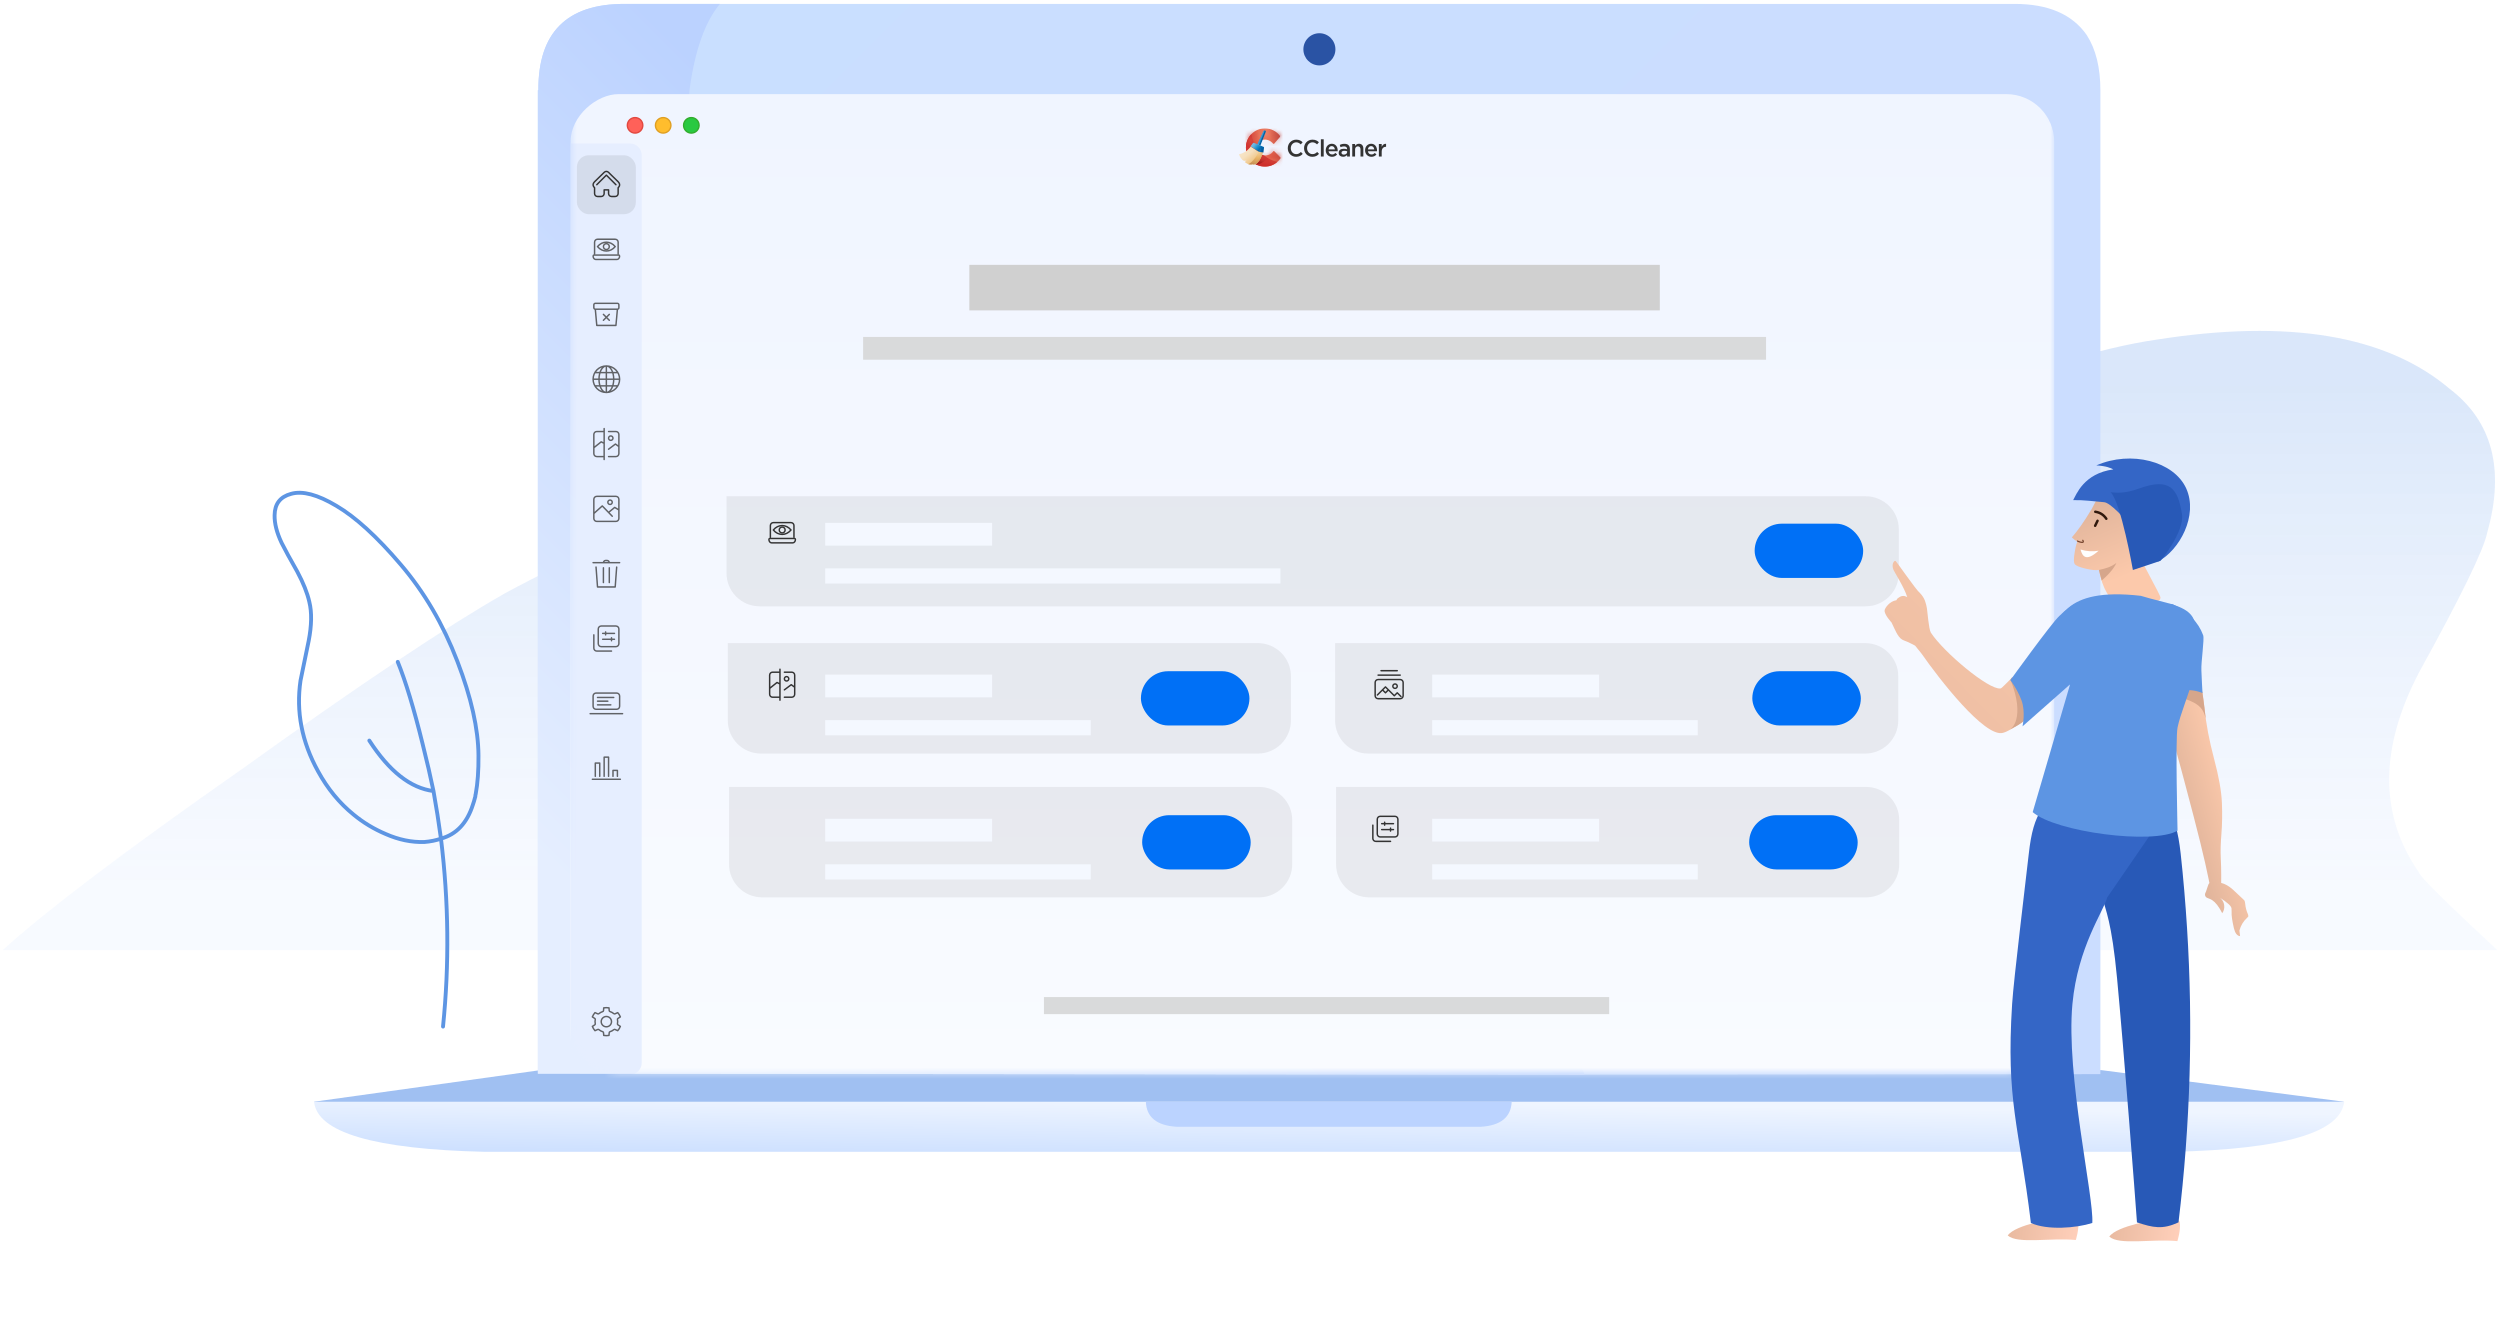 <svg width="453" height="243" viewBox="0 0 453 243" fill="none" xmlns="http://www.w3.org/2000/svg">
<path d="M390.645 61.562C370.791 64.423 334.119 78.79 280.63 104.665C236.95 125.73 205.671 133.574 186.792 128.198C180.432 126.28 176.638 120.833 175.41 111.857C174.821 102.284 170.639 95.658 162.866 91.979C153.814 87.798 141.598 88.097 126.219 92.875C115.383 95.956 103.816 100.83 91.516 107.495C81.05 113.437 65.251 123.993 44.118 139.162C22.816 154.064 8.279 165.06 0.505 172.15H452.505C443.032 163.347 438.296 158.647 438.296 158.049C431.128 147.722 431.128 135.672 438.296 121.902C445.901 108.116 450.023 99.682 450.663 96.601C453.91 85.11 451.647 76.393 443.874 70.451C432.382 60.721 414.639 57.757 390.645 61.562Z" fill="url(#paint0_linear_181_3328)"/>
<path d="M78.547 143.338C79.062 146.214 79.515 149.095 79.906 151.982C81.304 163.383 81.427 174.728 80.275 186.017M78.547 143.338C78.022 140.776 77.361 137.917 76.567 134.762C75.001 128.396 73.502 123.45 72.071 119.926M78.547 143.338C74.397 142.812 70.522 139.763 66.92 134.191M64.085 147.618C61.501 145.525 59.348 142.902 57.625 139.747C54.684 134.421 53.627 128.944 54.454 123.316C55.114 120.127 55.606 117.733 55.931 116.133C56.479 113.314 56.518 110.953 56.048 109.051C55.69 107.462 54.963 105.638 53.867 103.579C52.581 101.319 51.636 99.585 51.032 98.377C50.148 96.508 49.723 94.835 49.757 93.359C49.779 91.3 50.78 90.008 52.76 89.482C54.818 88.9 57.553 89.627 60.964 91.664C64.42 93.7 68.291 97.23 72.575 102.254C76.881 107.277 80.315 113.14 82.876 119.842C85.393 126.387 86.668 132.077 86.701 136.91C86.724 139.629 86.556 141.951 86.198 143.875C86.153 144.009 86.131 144.144 86.131 144.278C86.131 144.367 86.114 144.435 86.081 144.479C85.969 144.949 85.835 145.402 85.678 145.839C84.627 149.139 82.714 151.176 79.94 151.948C79.034 152.272 78.022 152.479 76.903 152.569C74.588 152.647 72.25 152.166 69.89 151.125C67.754 150.219 65.819 149.05 64.085 147.618Z" stroke="#5D95E3" stroke-width="0.704" stroke-linecap="round" stroke-linejoin="round"/>
<path d="M424.7 199.629L380.737 193.904H97.945L56.908 199.629C57.481 200.273 66.358 201.005 86.402 201.06H392.293C412.337 201.005 424.102 200.272 424.7 199.629Z" fill="#A0C0F2"/>
<path d="M56.909 199.63C57.478 205.213 67.788 208.239 87.838 208.709H393.786C413.836 208.239 424.167 205.213 424.765 199.63H56.909Z" fill="url(#paint1_linear_181_3328)"/>
<path d="M268.343 204.173C271.929 203.949 273.793 202.44 273.923 199.63H207.63C207.731 202.433 209.589 203.949 213.21 204.173H268.343Z" fill="#BBD3FF"/>
<path d="M378.107 6.336C375.498 2.588 371.145 0.708 365.035 0.708H130.46H113.124C102.686 0.708 97.506 5.926 97.556 16.351H97.467V194.547L287.136 194.726L380.589 194.636V16.351C380.589 12.232 379.762 8.894 378.107 6.336Z" fill="url(#paint2_linear_181_3328)"/>
<path d="M127.877 41.548C125.382 32.428 124.415 24.038 124.936 16.351C125.891 9.201 127.724 3.995 130.448 0.708H113.112C102.674 0.708 97.494 5.926 97.544 16.351H97.455V194.547L287.124 194.726C287.124 194.726 268.018 142.669 211.071 120.912C169.232 104.924 141.853 76.478 127.877 41.548Z" fill="url(#paint3_linear_181_3328)"/>
<path d="M364.399 27.939C364.399 22.529 361.7 19.83 356.29 19.83H121.766C116.357 19.83 113.658 22.529 113.658 27.939V169.043C113.658 174.453 116.357 177.152 121.766 177.152H356.29C361.7 177.152 364.399 174.453 364.399 169.043V27.939Z" fill="url(#paint4_linear_181_3328)"/>
<path d="M239.075 11.853C240.678 11.853 241.977 10.548 241.977 8.937C241.977 7.326 240.678 6.021 239.075 6.021C237.472 6.021 236.173 7.326 236.173 8.937C236.173 10.548 237.472 11.853 239.075 11.853Z" fill="#2A53A4"/>
<mask id="mask0_181_3328" style="mask-type:alpha" maskUnits="userSpaceOnUse" x="103" y="14" width="270" height="181">
<rect x="103.381" y="194.322" width="179.456" height="268.85" rx="8.688" transform="rotate(-90 103.381 194.322)" fill="#F9FBFF"/>
</mask>
<g mask="url(#mask0_181_3328)">
<g filter="url(#filter0_d_181_3328)">
<rect x="103.381" y="194.322" width="179.456" height="268.85" rx="8.688" transform="rotate(-90 103.381 194.322)" fill="url(#paint5_linear_181_3328)"/>
</g>
<path d="M132.106 142.593H228.146C231.462 142.593 234.149 145.28 234.149 148.595V156.598C234.149 159.914 231.462 162.601 228.146 162.601H138.109C134.793 162.601 132.106 159.914 132.106 156.598V142.593Z" fill="#34363E" fill-opacity="0.08"/>
<path d="M242.096 142.593H338.136C341.451 142.593 344.139 145.28 344.139 148.595V156.598C344.139 159.914 341.451 162.601 338.136 162.601H248.098C244.783 162.601 242.096 159.914 242.096 156.598V142.593Z" fill="#34363E" fill-opacity="0.08"/>
<path d="M131.873 116.535H227.914C231.229 116.535 233.916 119.223 233.916 122.538V130.541C233.916 133.856 231.229 136.544 227.914 136.544H137.876C134.561 136.544 131.873 133.856 131.873 130.541V116.535Z" fill="#34363E" fill-opacity="0.08"/>
<path d="M241.923 116.535H337.963C341.278 116.535 343.965 119.223 343.965 122.538V130.541C343.965 133.856 341.278 136.544 337.963 136.544H247.925C244.61 136.544 241.923 133.856 241.923 130.541V116.535Z" fill="#34363E" fill-opacity="0.08"/>
<path d="M131.649 89.926H338.069C341.38 89.926 344.065 92.611 344.065 95.922V103.865C344.065 107.177 341.38 109.862 338.069 109.862H137.645C134.333 109.862 131.649 107.177 131.649 103.865V89.926Z" fill="#34363E" fill-opacity="0.08"/>
<path d="M139.593 97.368V95.232C139.593 94.937 139.832 94.698 140.127 94.698H143.331C143.625 94.698 143.865 94.937 143.865 95.232V97.368" stroke="#333333" stroke-width="0.267" stroke-linecap="round"/>
<path d="M141.729 95.232C141.15 95.232 140.571 95.499 140.127 96.033C141.01 97.101 142.447 97.101 143.331 96.033C142.886 95.499 142.307 95.232 141.729 95.232Z" stroke="#333333" stroke-width="0.267" stroke-miterlimit="10" stroke-linecap="round" stroke-linejoin="round"/>
<path d="M141.729 96.567C142.023 96.567 142.263 96.328 142.263 96.033C142.263 95.738 142.023 95.499 141.729 95.499C141.434 95.499 141.195 95.738 141.195 96.033C141.195 96.328 141.434 96.567 141.729 96.567Z" stroke="#333333" stroke-width="0.267" stroke-miterlimit="10" stroke-linecap="round" stroke-linejoin="round"/>
<path d="M143.637 98.369H139.82C139.548 98.369 139.326 98.092 139.326 97.753C139.326 97.651 139.392 97.568 139.474 97.568H143.983C144.065 97.568 144.132 97.651 144.132 97.753C144.132 98.092 143.909 98.369 143.637 98.369Z" stroke="#333333" stroke-width="0.267" stroke-miterlimit="10"/>
<path d="M143.998 124.522L143.374 124.067L142.129 125.002M141.328 121.798H139.993C139.698 121.798 139.459 122.037 139.459 122.332V124.735M142.129 121.798H143.464C143.759 121.798 143.998 122.037 143.998 122.332V125.803C143.998 126.097 143.759 126.337 143.464 126.337H142.129M141.328 123.934L140.794 123.667L139.459 124.735M139.459 124.735V125.803C139.459 126.097 139.698 126.337 139.993 126.337H141.328M141.328 121.264V126.871M142.53 122.599C142.309 122.599 142.129 122.778 142.129 122.999C142.129 123.22 142.309 123.4 142.53 123.4C142.75 123.4 142.93 123.22 142.93 122.999C142.93 122.778 142.75 122.599 142.53 122.599Z" stroke="#333333" stroke-width="0.267" stroke-linecap="round" stroke-linejoin="round"/>
<path d="M249.577 125.936L251.045 124.468L252.647 126.07L253.181 125.536L253.849 126.203M250.511 125.002L251.045 125.536L251.579 125.002M249.711 122.332H253.715M250.244 121.531H253.181M249.711 126.604H253.715C254.01 126.604 254.249 126.365 254.249 126.07V123.667C254.249 123.372 254.01 123.133 253.715 123.133H249.711C249.416 123.133 249.177 123.372 249.177 123.667V126.07C249.177 126.365 249.416 126.604 249.711 126.604ZM253.181 124.334C253.181 124.555 253.002 124.735 252.781 124.735C252.56 124.735 252.38 124.555 252.38 124.334C252.38 124.113 252.56 123.934 252.781 123.934C253.002 123.934 253.181 124.113 253.181 124.334Z" stroke="#333333" stroke-width="0.267" stroke-linecap="round" stroke-linejoin="round"/>
<path d="M251.964 152.456H249.294C248.999 152.456 248.76 152.217 248.76 151.922C248.76 151.134 248.76 149.729 248.76 149.519M250.362 150.32H252.498M250.362 149.252H252.498M251.964 150.053V150.587M250.896 148.985V149.519M250.095 151.655H252.765C253.06 151.655 253.299 151.416 253.299 151.121V148.451C253.299 148.156 253.06 147.917 252.765 147.917H250.095C249.8 147.917 249.561 148.156 249.561 148.451V151.121C249.561 151.416 249.8 151.655 250.095 151.655Z" stroke="#333333" stroke-width="0.267" stroke-linecap="round" stroke-linejoin="round"/>
<path d="M103.464 25.995H114.144C115.323 25.995 116.28 26.951 116.28 28.131V192.598C116.28 193.778 115.323 194.734 114.144 194.734H103.464V25.995Z" fill="#E6EEFF"/>
<rect x="104.532" y="28.131" width="10.68" height="10.68" rx="2.136" fill="#333333" fill-opacity="0.1"/>
<path d="M108.137 33.47L109.871 31.735L111.607 33.47M112.008 34.004V35.072C112.008 35.367 111.769 35.606 111.474 35.606H110.806C110.512 35.606 110.272 35.367 110.272 35.072V34.405H109.472V35.072C109.472 35.367 109.232 35.606 108.938 35.606H108.27C107.975 35.606 107.736 35.367 107.736 35.072V34.004C107.736 34.004 107.135 33.538 107.736 32.936C107.736 32.936 108.887 31.811 109.499 31.213C109.706 31.01 110.037 31.01 110.244 31.213C110.856 31.811 112.008 32.936 112.008 32.936C112.609 33.54 112.008 34.004 112.008 34.004Z" stroke="#333333" stroke-width="0.267" stroke-linecap="round" stroke-linejoin="round"/>
<path d="M107.736 46.019V43.883C107.736 43.588 107.975 43.349 108.27 43.349H111.474C111.769 43.349 112.008 43.588 112.008 43.883V46.019" stroke="#333333" stroke-opacity="0.75" stroke-width="0.267" stroke-linecap="round"/>
<path d="M109.872 43.883C109.293 43.883 108.714 44.15 108.27 44.684C109.154 45.752 110.59 45.752 111.474 44.684C111.03 44.15 110.451 43.883 109.872 43.883Z" stroke="#333333" stroke-opacity="0.75" stroke-width="0.267" stroke-miterlimit="10" stroke-linecap="round" stroke-linejoin="round"/>
<path d="M109.872 45.218C110.167 45.218 110.406 44.979 110.406 44.684C110.406 44.389 110.167 44.15 109.872 44.15C109.577 44.15 109.338 44.389 109.338 44.684C109.338 44.979 109.577 45.218 109.872 45.218Z" stroke="#333333" stroke-opacity="0.75" stroke-width="0.267" stroke-miterlimit="10" stroke-linecap="round" stroke-linejoin="round"/>
<path d="M111.781 47.02H107.963C107.692 47.02 107.469 46.743 107.469 46.404C107.469 46.303 107.536 46.219 107.617 46.219H112.127C112.208 46.219 112.275 46.303 112.275 46.404C112.275 46.743 112.053 47.02 111.781 47.02Z" stroke="#333333" stroke-opacity="0.75" stroke-width="0.267" stroke-miterlimit="10"/>
<path d="M107.87 56.031H111.874M107.87 56.031C107.722 56.031 107.603 55.912 107.603 55.764V55.23C107.603 55.083 107.722 54.963 107.87 54.963H111.874C112.022 54.963 112.141 55.083 112.141 55.23V55.764C112.141 55.912 112.022 56.031 111.874 56.031M107.87 56.031L108.137 58.968H111.607L111.874 56.031M109.338 56.966L109.872 57.5M109.872 57.5L110.406 58.034M109.872 57.5L110.406 56.966M109.872 57.5L109.338 58.034" stroke="#333333" stroke-opacity="0.75" stroke-width="0.267" stroke-linecap="round" stroke-linejoin="round"/>
<path d="M112.275 68.713C112.275 70.041 111.199 71.116 109.872 71.116M112.275 68.713C112.275 67.386 111.199 66.311 109.872 66.311M112.275 68.713H107.469M109.872 71.116C108.545 71.116 107.469 70.041 107.469 68.713M109.872 71.116C110.609 71.116 111.207 70.041 111.207 68.713C111.207 67.386 110.609 66.311 109.872 66.311M109.872 71.116C109.135 71.116 108.537 70.041 108.537 68.713C108.537 67.386 109.135 66.311 109.872 66.311M109.872 71.116V66.311M107.469 68.713C107.469 67.386 108.545 66.311 109.872 66.311M107.87 67.512H111.875M107.87 69.915H111.875" stroke="#333333" stroke-opacity="0.75" stroke-width="0.267" stroke-linecap="round" stroke-linejoin="round"/>
<path d="M112.141 80.916L111.517 80.461L110.272 81.396M109.471 78.192H108.137C107.842 78.192 107.603 78.431 107.603 78.726V81.129M110.272 78.192H111.607C111.902 78.192 112.141 78.431 112.141 78.726V82.197C112.141 82.492 111.902 82.731 111.607 82.731H110.272M109.471 80.328L108.938 80.061L107.603 81.129M107.603 81.129V82.197C107.603 82.492 107.842 82.731 108.137 82.731H109.471M109.471 77.658V83.265M110.673 78.993C110.452 78.993 110.272 79.172 110.272 79.393C110.272 79.614 110.452 79.794 110.673 79.794C110.894 79.794 111.073 79.614 111.073 79.393C111.073 79.172 110.894 78.993 110.673 78.993Z" stroke="#333333" stroke-opacity="0.75" stroke-width="0.267" stroke-linecap="round" stroke-linejoin="round"/>
<path d="M110.94 93.544L109.131 91.675L107.603 93.048M112.141 92.397L111.384 91.942L110.406 92.743M110.539 90.607C110.319 90.607 110.139 90.787 110.139 91.007C110.139 91.228 110.319 91.408 110.539 91.408C110.76 91.408 110.94 91.228 110.94 91.007C110.94 90.787 110.76 90.607 110.539 90.607ZM108.137 89.939H111.607C111.902 89.939 112.141 90.178 112.141 90.473V93.944C112.141 94.239 111.902 94.478 111.607 94.478H108.137C107.842 94.478 107.603 94.239 107.603 93.944V90.473C107.603 90.178 107.842 89.939 108.137 89.939Z" stroke="#333333" stroke-opacity="0.75" stroke-width="0.267" stroke-linecap="round" stroke-linejoin="round"/>
<path d="M111.741 102.755L111.474 106.359H108.27L108.003 102.755M109.338 102.889V105.559M110.406 102.889V105.559M107.469 101.954H112.275M109.338 101.954C109.338 101.793 109.491 101.554 109.739 101.554H110.006C110.254 101.554 110.406 101.793 110.406 101.954H109.338Z" stroke="#333333" stroke-opacity="0.75" stroke-width="0.267" stroke-linecap="round" stroke-linejoin="round"/>
<g clip-path="url(#clip0_181_3328)">
<path d="M110.806 117.974H108.137C107.842 117.974 107.603 117.735 107.603 117.44C107.603 116.652 107.603 115.247 107.603 115.037M109.204 115.838H111.34M109.204 114.77H111.34M110.806 115.571V116.105M109.738 114.503V115.037M108.938 117.173H111.607C111.902 117.173 112.141 116.934 112.141 116.639V113.969C112.141 113.674 111.902 113.435 111.607 113.435H108.938C108.643 113.435 108.404 113.674 108.404 113.969V116.639C108.404 116.934 108.643 117.173 108.938 117.173Z" stroke="#333333" stroke-opacity="0.75" stroke-width="0.267" stroke-linecap="round" stroke-linejoin="round"/>
</g>
<path d="M112.809 129.321H106.935M108.27 126.384H111.207M108.27 127.051H110.139M108.27 127.719H110.673M112.275 127.986V126.117C112.275 125.822 112.036 125.583 111.741 125.583H108.003C107.708 125.583 107.469 125.822 107.469 126.117V127.986C107.469 128.281 107.708 128.52 108.003 128.52H111.741C112.036 128.52 112.275 128.281 112.275 127.986Z" stroke="#333333" stroke-opacity="0.75" stroke-width="0.267" stroke-linecap="round" stroke-linejoin="round"/>
<path d="M109.472 140.668V137.197H110.272V140.668M108.671 140.668V138.265H107.87V140.668M111.073 140.668V139.6H111.874V140.668M107.336 141.202H112.408" stroke="#333333" stroke-opacity="0.75" stroke-width="0.267" stroke-linecap="round" stroke-linejoin="round"/>
<path d="M110.349 187.619C110.033 187.672 109.711 187.672 109.395 187.619L109.354 187.111C109.348 187.038 109.296 186.975 109.223 186.952C108.961 186.87 108.723 186.74 108.514 186.566C108.456 186.518 108.372 186.507 108.303 186.538L107.814 186.76C107.607 186.529 107.444 186.264 107.336 185.982L107.782 185.695C107.846 185.654 107.878 185.581 107.862 185.509C107.835 185.383 107.821 185.253 107.821 185.123C107.821 184.993 107.835 184.863 107.862 184.736C107.878 184.665 107.846 184.592 107.782 184.55L107.336 184.263C107.444 183.981 107.607 183.716 107.814 183.486L108.303 183.707C108.372 183.739 108.456 183.728 108.514 183.679C108.723 183.505 108.961 183.375 109.223 183.293C109.296 183.27 109.348 183.208 109.354 183.135L109.395 182.626C109.711 182.573 110.033 182.573 110.349 182.626L110.39 183.135C110.396 183.208 110.448 183.27 110.521 183.293C110.783 183.375 111.021 183.505 111.23 183.679C111.288 183.728 111.371 183.739 111.441 183.707L111.93 183.486C112.137 183.716 112.3 183.981 112.408 184.263L111.962 184.55C111.898 184.592 111.866 184.665 111.882 184.736C111.909 184.863 111.923 184.993 111.923 185.123C111.923 185.253 111.909 185.383 111.882 185.509C111.866 185.581 111.898 185.654 111.962 185.695L112.408 185.982C112.3 186.264 112.137 186.529 111.93 186.76L111.441 186.538C111.371 186.507 111.288 186.518 111.23 186.566C111.021 186.74 110.783 186.87 110.521 186.952C110.448 186.975 110.396 187.038 110.39 187.111L110.349 187.619Z" stroke="#333333" stroke-opacity="0.75" stroke-width="0.267" stroke-linecap="round" stroke-linejoin="round"/>
<path d="M110.806 185.123C110.806 185.639 110.388 186.057 109.872 186.057C109.356 186.057 108.938 185.639 108.938 185.123C108.938 184.607 109.356 184.188 109.872 184.188C110.388 184.188 110.806 184.607 110.806 185.123Z" stroke="#333333" stroke-opacity="0.75" stroke-width="0.267" stroke-linecap="round" stroke-linejoin="round"/>
<g clip-path="url(#clip1_181_3328)">
<path d="M234.855 28.412C234.637 28.412 234.437 28.372 234.253 28.292C234.069 28.212 233.909 28.103 233.774 27.966C233.641 27.826 233.536 27.661 233.46 27.473C233.384 27.284 233.345 27.082 233.345 26.868V26.859C233.345 26.645 233.382 26.444 233.456 26.258C233.532 26.07 233.638 25.905 233.774 25.765C233.909 25.622 234.071 25.511 234.257 25.43C234.444 25.348 234.65 25.306 234.876 25.306C235.012 25.306 235.135 25.317 235.245 25.34C235.358 25.363 235.461 25.396 235.555 25.439C235.648 25.479 235.734 25.528 235.813 25.585C235.892 25.642 235.967 25.705 236.038 25.774L235.703 26.164C235.584 26.052 235.458 25.962 235.326 25.894C235.193 25.825 235.042 25.791 234.872 25.791C234.731 25.791 234.599 25.819 234.478 25.877C234.359 25.931 234.256 26.007 234.168 26.104C234.08 26.198 234.013 26.31 233.965 26.439C233.916 26.567 233.892 26.705 233.892 26.851V26.859C233.892 27.005 233.916 27.144 233.965 27.275C234.013 27.404 234.08 27.517 234.168 27.614C234.256 27.711 234.359 27.789 234.478 27.846C234.599 27.9 234.731 27.927 234.872 27.927C235.053 27.927 235.208 27.893 235.338 27.824C235.468 27.753 235.597 27.657 235.724 27.537L236.059 27.88C235.983 27.963 235.902 28.038 235.817 28.103C235.735 28.166 235.646 28.222 235.55 28.271C235.454 28.316 235.348 28.351 235.232 28.373C235.119 28.399 234.993 28.412 234.855 28.412Z" fill="#333333"/>
<path d="M237.803 28.412C237.585 28.412 237.385 28.372 237.201 28.292C237.017 28.212 236.857 28.103 236.722 27.966C236.589 27.826 236.484 27.661 236.408 27.473C236.332 27.284 236.294 27.082 236.294 26.868V26.859C236.294 26.645 236.33 26.444 236.404 26.258C236.48 26.07 236.586 25.905 236.722 25.765C236.857 25.622 237.019 25.511 237.205 25.43C237.392 25.348 237.598 25.306 237.824 25.306C237.96 25.306 238.083 25.317 238.193 25.34C238.306 25.363 238.409 25.396 238.503 25.439C238.596 25.479 238.682 25.528 238.761 25.585C238.84 25.642 238.915 25.705 238.986 25.774L238.651 26.164C238.532 26.052 238.407 25.962 238.274 25.894C238.141 25.825 237.99 25.791 237.82 25.791C237.679 25.791 237.547 25.819 237.426 25.877C237.307 25.931 237.204 26.007 237.116 26.104C237.028 26.198 236.961 26.31 236.913 26.439C236.865 26.567 236.841 26.705 236.841 26.851V26.859C236.841 27.005 236.865 27.144 236.913 27.275C236.961 27.404 237.028 27.517 237.116 27.614C237.204 27.711 237.307 27.789 237.426 27.846C237.547 27.9 237.679 27.927 237.82 27.927C238.001 27.927 238.156 27.893 238.286 27.824C238.416 27.753 238.545 27.657 238.672 27.537L239.007 27.88C238.931 27.963 238.85 28.038 238.766 28.103C238.684 28.166 238.594 28.222 238.498 28.271C238.402 28.316 238.296 28.351 238.18 28.373C238.067 28.399 237.942 28.412 237.803 28.412Z" fill="#333333"/>
<path d="M239.343 25.229H239.856V28.361H239.343V25.229Z" fill="#333333"/>
<path d="M241.88 27.069C241.871 26.986 241.853 26.909 241.824 26.838C241.796 26.763 241.758 26.7 241.71 26.649C241.662 26.595 241.604 26.552 241.536 26.52C241.471 26.489 241.396 26.473 241.311 26.473C241.153 26.473 241.022 26.529 240.917 26.64C240.815 26.749 240.753 26.892 240.73 27.069H241.88ZM241.371 28.412C241.21 28.412 241.058 28.384 240.917 28.326C240.778 28.269 240.657 28.189 240.552 28.086C240.451 27.983 240.37 27.86 240.311 27.717C240.251 27.571 240.222 27.411 240.222 27.237V27.228C240.222 27.065 240.248 26.912 240.302 26.769C240.356 26.626 240.431 26.502 240.527 26.396C240.626 26.287 240.742 26.203 240.875 26.143C241.007 26.08 241.154 26.048 241.316 26.048C241.494 26.048 241.649 26.081 241.782 26.147C241.918 26.213 242.029 26.301 242.117 26.413C242.207 26.524 242.275 26.655 242.32 26.803C242.366 26.949 242.388 27.104 242.388 27.267C242.388 27.29 242.387 27.314 242.384 27.34C242.384 27.363 242.383 27.387 242.38 27.413H240.735C240.763 27.598 240.835 27.741 240.951 27.841C241.07 27.939 241.212 27.987 241.379 27.987C241.506 27.987 241.617 27.965 241.71 27.919C241.803 27.873 241.895 27.806 241.986 27.717L242.287 27.987C242.179 28.116 242.051 28.219 241.901 28.296C241.754 28.373 241.577 28.412 241.371 28.412Z" fill="#333333"/>
<path d="M244.104 27.413C244.039 27.387 243.961 27.365 243.87 27.348C243.783 27.331 243.689 27.322 243.59 27.322C243.429 27.322 243.304 27.354 243.213 27.417C243.123 27.48 243.077 27.566 243.077 27.674V27.683C243.077 27.791 243.118 27.874 243.2 27.932C243.285 27.989 243.388 28.017 243.51 28.017C243.595 28.017 243.672 28.006 243.743 27.983C243.817 27.96 243.88 27.929 243.934 27.889C243.988 27.846 244.029 27.796 244.057 27.739C244.088 27.678 244.104 27.613 244.104 27.541V27.413ZM244.091 28.361V28.082C244.014 28.173 243.917 28.25 243.798 28.314C243.68 28.376 243.535 28.408 243.366 28.408C243.258 28.408 243.157 28.392 243.06 28.361C242.964 28.332 242.88 28.289 242.806 28.232C242.735 28.172 242.677 28.099 242.632 28.013C242.59 27.924 242.569 27.823 242.569 27.709V27.7C242.569 27.574 242.591 27.465 242.636 27.374C242.682 27.279 242.744 27.202 242.823 27.142C242.905 27.079 243.001 27.034 243.111 27.005C243.224 26.974 243.346 26.958 243.476 26.958C243.612 26.958 243.726 26.966 243.819 26.983C243.916 27.001 244.007 27.023 244.095 27.052V27.009C244.095 26.852 244.047 26.732 243.951 26.649C243.858 26.566 243.722 26.524 243.544 26.524C243.417 26.524 243.304 26.537 243.205 26.563C243.106 26.589 243.005 26.623 242.904 26.666L242.764 26.25C242.888 26.193 243.015 26.147 243.145 26.113C243.275 26.078 243.432 26.061 243.616 26.061C243.949 26.061 244.197 26.145 244.358 26.314C244.519 26.48 244.6 26.715 244.6 27.018V28.361H244.091Z" fill="#333333"/>
<path d="M245.028 26.095H245.541V26.447C245.577 26.393 245.617 26.343 245.659 26.297C245.705 26.248 245.755 26.206 245.812 26.168C245.871 26.131 245.935 26.102 246.003 26.082C246.073 26.06 246.153 26.048 246.24 26.048C246.495 26.048 246.691 26.127 246.83 26.284C246.968 26.442 247.037 26.653 247.037 26.919V28.361H246.524V27.074C246.524 26.896 246.482 26.76 246.397 26.666C246.315 26.569 246.198 26.52 246.045 26.52C245.895 26.52 245.774 26.57 245.68 26.67C245.587 26.767 245.541 26.905 245.541 27.082V28.361H245.028V26.095Z" fill="#333333"/>
<path d="M249.009 27.069C249.001 26.986 248.983 26.909 248.954 26.838C248.926 26.763 248.888 26.7 248.84 26.649C248.792 26.595 248.734 26.552 248.666 26.52C248.601 26.489 248.526 26.473 248.441 26.473C248.283 26.473 248.152 26.529 248.047 26.64C247.945 26.749 247.883 26.892 247.86 27.069H249.009ZM248.501 28.412C248.34 28.412 248.188 28.384 248.047 28.326C247.908 28.269 247.787 28.189 247.682 28.086C247.581 27.983 247.5 27.86 247.441 27.717C247.381 27.571 247.352 27.411 247.352 27.237V27.228C247.352 27.065 247.378 26.912 247.432 26.769C247.486 26.626 247.561 26.502 247.657 26.396C247.756 26.287 247.872 26.203 248.005 26.143C248.137 26.08 248.284 26.048 248.446 26.048C248.624 26.048 248.779 26.081 248.912 26.147C249.048 26.213 249.159 26.301 249.247 26.413C249.337 26.524 249.405 26.655 249.45 26.803C249.496 26.949 249.518 27.104 249.518 27.267C249.518 27.29 249.517 27.314 249.514 27.34C249.514 27.363 249.513 27.387 249.51 27.413H247.865C247.893 27.598 247.965 27.741 248.081 27.841C248.2 27.939 248.342 27.987 248.509 27.987C248.636 27.987 248.747 27.965 248.84 27.919C248.933 27.873 249.025 27.806 249.115 27.717L249.417 27.987C249.309 28.116 249.18 28.219 249.031 28.296C248.884 28.373 248.707 28.412 248.501 28.412Z" fill="#333333"/>
<path d="M249.851 26.095H250.364V26.606C250.435 26.434 250.535 26.297 250.665 26.194C250.795 26.091 250.959 26.044 251.157 26.052V26.602H251.127C251.014 26.602 250.911 26.62 250.818 26.657C250.725 26.695 250.644 26.75 250.576 26.825C250.508 26.899 250.456 26.994 250.419 27.108C250.383 27.219 250.364 27.35 250.364 27.498V28.361H249.851V26.095Z" fill="#333333"/>
<g filter="url(#filter1_i_181_3328)">
<path d="M231.998 28.52L230.92 27.421C230.87 27.362 230.81 27.366 230.81 27.366C230.733 27.365 230.692 27.439 230.692 27.439C230.243 28.138 229.392 28.167 229.258 28.167H229.202C228.414 28.167 227.775 27.523 227.775 26.728C227.775 25.934 228.414 25.29 229.202 25.29C229.202 25.29 229.21 25.289 229.226 25.289C229.36 25.289 230.031 25.321 230.594 25.922C230.628 25.959 230.662 26.002 230.694 26.032C230.694 26.032 230.731 26.075 230.792 26.075C230.851 26.075 230.888 26.027 230.888 26.027L231.925 24.816C231.951 24.786 231.964 24.738 231.958 24.698C231.953 24.652 231.928 24.618 231.928 24.618C231.616 24.208 231.214 23.87 230.752 23.635C230.286 23.397 229.759 23.263 229.202 23.263C227.303 23.263 225.765 24.815 225.765 26.729C225.765 27.69 226.152 28.559 226.779 29.187C227.4 29.81 228.257 30.194 229.202 30.194C230.326 30.194 231.319 29.647 231.946 28.806C231.946 28.806 231.982 28.753 232.016 28.7C232.078 28.602 231.998 28.52 231.998 28.52Z" fill="url(#paint6_linear_181_3328)"/>
</g>
<path d="M229.027 28.156C228.35 28.073 227.82 27.513 227.777 26.819C227.266 26.079 226.909 25.223 226.752 24.296C226.141 24.922 225.764 25.78 225.764 26.729C225.764 28.643 227.303 30.194 229.201 30.194C230.068 30.194 230.858 29.868 231.461 29.332C230.559 29.124 229.732 28.716 229.027 28.156Z" fill="url(#paint7_linear_181_3328)"/>
<path opacity="0.7" d="M229.743 28.647C229.493 28.5 229.254 28.336 229.027 28.156C229.007 28.154 228.987 28.151 228.967 28.147C228.965 28.147 228.964 28.147 228.963 28.146C228.944 28.143 228.926 28.139 228.908 28.136C228.905 28.135 228.901 28.134 228.898 28.134C228.882 28.13 228.865 28.126 228.849 28.122C228.844 28.12 228.839 28.119 228.834 28.118C228.82 28.114 228.805 28.11 228.791 28.106C228.784 28.104 228.778 28.102 228.771 28.1C228.758 28.096 228.746 28.092 228.733 28.087C228.725 28.085 228.718 28.082 228.711 28.079C228.704 28.077 228.698 28.075 228.692 28.073C228.293 29.146 227.833 29.552 227.632 29.687C227.595 29.712 227.554 29.732 227.512 29.747C227.573 29.782 227.636 29.815 227.7 29.847C228.289 29.738 228.822 29.462 229.324 29.03C229.484 28.892 229.627 28.758 229.743 28.647Z" fill="url(#paint8_linear_181_3328)"/>
<mask id="mask1_181_3328" style="mask-type:luminance" maskUnits="userSpaceOnUse" x="225" y="23" width="8" height="8">
<path d="M231.998 28.52L230.92 27.421C230.87 27.362 230.81 27.366 230.81 27.366C230.733 27.365 230.692 27.439 230.692 27.439C230.243 28.138 229.392 28.167 229.258 28.167H229.202C228.414 28.167 227.775 27.523 227.775 26.728C227.775 25.934 228.414 25.29 229.202 25.29C229.202 25.29 229.21 25.289 229.226 25.289C229.36 25.289 230.031 25.321 230.594 25.922C230.628 25.959 230.662 26.002 230.694 26.032C230.694 26.032 230.731 26.075 230.792 26.075C230.851 26.075 230.888 26.027 230.888 26.027L231.925 24.816C231.951 24.786 231.964 24.738 231.958 24.698C231.953 24.652 231.928 24.618 231.928 24.618C231.616 24.208 231.214 23.87 230.752 23.635C230.286 23.397 229.759 23.263 229.202 23.263C227.303 23.263 225.765 24.815 225.765 26.729C225.765 27.69 226.152 28.559 226.779 29.187C227.4 29.81 228.257 30.194 229.202 30.194C230.326 30.194 231.319 29.647 231.946 28.806C231.946 28.806 231.982 28.753 232.016 28.7C232.078 28.602 231.998 28.52 231.998 28.52Z" fill="white"/>
</mask>
<g mask="url(#mask1_181_3328)">
<ellipse cx="226.257" cy="24.435" rx="2.068" ry="2.093" fill="url(#paint9_radial_181_3328)"/>
<path d="M233.861 26.071C235.307 27.535 235.672 29.541 234.675 30.55C233.678 31.559 231.697 31.189 230.25 29.725C228.804 28.261 228.439 26.256 229.436 25.247C230.433 24.238 232.414 24.607 233.861 26.071Z" fill="url(#paint10_radial_181_3328)"/>
<ellipse cx="232.039" cy="24.502" rx="2.304" ry="2.332" fill="url(#paint11_radial_181_3328)"/>
<path opacity="0.16" d="M231.024 24.168C230.773 26.251 229.801 27.845 228.854 27.727C227.907 27.61 227.342 25.827 227.594 23.744C227.845 21.661 228.817 20.068 229.764 20.185C230.711 20.302 231.276 22.085 231.024 24.168Z" fill="url(#paint12_radial_181_3328)"/>
<ellipse opacity="0.5" cx="230.342" cy="27.774" rx="2.538" ry="2.567" fill="url(#paint13_radial_181_3328)"/>
</g>
<g filter="url(#filter2_d_181_3328)">
<path d="M228.13 27.503C228.13 27.503 228.094 27.5 228.06 27.472C228.03 27.447 226.873 26.708 226.635 26.556C226.635 26.556 225.927 27.654 224.54 27.937C224.54 27.937 224.514 27.944 224.527 28.003C224.539 28.062 224.681 28.52 225.11 28.96C225.11 28.96 225.214 29.072 225.346 29.107C225.479 29.143 225.725 29.134 225.865 29.107C225.865 29.107 225.805 29.162 225.572 29.313C225.56 29.321 225.554 29.336 225.559 29.35C225.564 29.369 225.584 29.395 225.632 29.429C225.723 29.494 226.021 29.679 226.213 29.753C226.213 29.753 226.281 29.8 226.559 29.801H226.818L227.017 29.689L226.925 29.801C226.925 29.801 227.209 29.809 227.444 29.762C227.512 29.748 227.578 29.721 227.636 29.683C227.862 29.531 228.416 29.038 228.842 27.639L228.13 27.503Z" fill="url(#paint14_linear_181_3328)"/>
</g>
<path d="M228.963 26.614C228.963 26.614 227.31 25.923 227.203 25.88C227.177 25.87 227.155 25.866 227.136 25.866C227.077 25.866 227.051 25.904 227.051 25.904L226.592 26.528C226.592 26.528 228.027 27.443 228.061 27.472C228.095 27.501 228.131 27.503 228.131 27.503L228.926 27.655C228.926 27.655 229.02 26.91 229.041 26.778C229.061 26.639 228.963 26.614 228.963 26.614Z" fill="url(#paint15_linear_181_3328)"/>
<path d="M228.13 27.503C228.13 27.503 228.12 27.502 228.106 27.498C227.244 29.26 226.213 29.753 226.213 29.753C226.213 29.753 226.281 29.8 226.559 29.801H226.817L227.016 29.689L226.924 29.801C226.924 29.801 227.209 29.808 227.444 29.762C227.512 29.748 227.578 29.721 227.636 29.682C227.862 29.531 228.415 29.036 228.842 27.639L228.13 27.503Z" fill="url(#paint16_linear_181_3328)"/>
<path opacity="0.25" d="M228.13 27.503C228.13 27.503 228.12 27.502 228.106 27.498C227.244 29.26 226.213 29.753 226.213 29.753C226.213 29.753 226.281 29.8 226.559 29.801H226.817L227.016 29.689L226.924 29.801C226.924 29.801 227.209 29.808 227.444 29.762C227.512 29.748 227.578 29.721 227.636 29.682C227.862 29.531 228.415 29.036 228.842 27.639L228.13 27.503Z" fill="url(#paint17_linear_181_3328)"/>
<path d="M227.833 26.142L228.958 23.75C228.958 23.75 229.033 23.573 229.25 23.656C229.461 23.744 229.339 23.962 229.339 23.962L228.379 26.37L227.833 26.142Z" fill="url(#paint18_linear_181_3328)"/>
<path d="M228.067 26.177L229.04 23.919C229.04 23.919 229.089 23.811 229.08 23.751C229.072 23.701 229.018 23.683 228.98 23.718C228.977 23.72 228.975 23.723 228.972 23.726C228.962 23.741 228.958 23.751 228.958 23.751L227.833 26.142L228.023 26.201C228.023 26.201 228.057 26.211 228.067 26.177Z" fill="url(#paint19_linear_181_3328)"/>
<path d="M227.761 28.125C227.877 27.936 227.993 27.728 228.106 27.498C228.093 27.493 228.076 27.485 228.06 27.472C228.03 27.447 226.873 26.708 226.635 26.556C226.635 26.556 226.514 26.742 226.276 26.981L227.761 28.125Z" fill="url(#paint20_linear_181_3328)"/>
<path d="M228.963 26.614C228.963 26.614 228.879 26.579 228.748 26.524C228.553 26.443 228.52 26.549 228.52 26.549C228.519 26.552 228.518 26.556 228.516 26.56C228.516 26.561 228.516 26.562 228.516 26.563C228.514 26.568 228.513 26.572 228.511 26.577C228.51 26.582 228.508 26.586 228.507 26.591C228.383 26.972 228.109 27.493 228.106 27.498C228.121 27.503 228.131 27.504 228.131 27.504L228.926 27.656C228.926 27.656 229.02 26.911 229.041 26.778C229.061 26.639 228.963 26.614 228.963 26.614Z" fill="url(#paint21_linear_181_3328)"/>
<path d="M228.648 28.194C228.714 28.026 228.78 27.843 228.841 27.639L228.13 27.503C228.13 27.503 228.12 27.502 228.106 27.498C228.004 27.706 227.9 27.895 227.796 28.069L228.648 28.194Z" fill="url(#paint22_linear_181_3328)"/>
</g>
<g clip-path="url(#clip2_181_3328)">
<circle cx="115.075" cy="22.71" r="1.402" fill="#FF6159" stroke="#E1483F" stroke-width="0.255"/>
<circle cx="120.168" cy="22.71" r="1.402" fill="#FFBD2D" stroke="#DF9F22" stroke-width="0.255"/>
<circle cx="125.269" cy="22.71" r="1.402" fill="#29C941" stroke="#31AC2C" stroke-width="0.255"/>
</g>
<rect x="317.942" y="94.89" width="19.665" height="9.832" rx="4.916" fill="#0070F6"/>
<rect x="206.959" y="147.71" width="19.665" height="9.832" rx="4.916" fill="#0070F6"/>
<rect x="317.519" y="121.625" width="19.665" height="9.832" rx="4.916" fill="#0070F6"/>
<rect x="206.735" y="121.625" width="19.665" height="9.832" rx="4.916" fill="#0070F6"/>
<rect x="316.948" y="147.71" width="19.665" height="9.832" rx="4.916" fill="#0070F6"/>
<rect x="175.644" y="47.992" width="125.112" height="8.249" fill="#D0D0D0"/>
<rect x="156.398" y="61.055" width="163.609" height="4.125" fill="#D9DADB"/>
<rect x="189.163" y="180.666" width="102.42" height="3.095" fill="#D9DADB"/>
</g>
<rect x="149.523" y="94.743" width="30.247" height="4.125" fill="#F4F8FF"/>
<rect x="149.523" y="122.237" width="30.247" height="4.125" fill="#F4F8FF"/>
<rect x="149.523" y="148.36" width="30.247" height="4.125" fill="#F4F8FF"/>
<rect x="259.512" y="122.237" width="30.247" height="4.125" fill="#F4F8FF"/>
<rect x="149.523" y="130.486" width="48.12" height="2.75" fill="#F4F8FF"/>
<rect x="149.523" y="156.61" width="48.12" height="2.75" fill="#F4F8FF"/>
<rect x="259.512" y="148.36" width="30.247" height="4.125" fill="#F4F8FF"/>
<rect x="149.523" y="102.99" width="82.492" height="2.75" fill="#F4F8FF"/>
<rect x="259.512" y="130.486" width="48.12" height="2.75" fill="#F4F8FF"/>
<rect x="259.512" y="156.61" width="48.12" height="2.75" fill="#F4F8FF"/>
<path d="M345.592 108.21C345.058 106.381 343.038 103.348 343.038 103.088C342.74 102.173 343.212 101.565 343.453 101.624C343.634 101.697 347.197 106.93 347.91 107.478C348.801 108.393 348.979 109.308 349.157 110.223C349.248 110.686 349.468 113.933 349.87 114.63C352.184 118.186 360.38 125.051 362.492 124.749C362.774 124.708 363.901 123.399 364.632 122.773C364.632 122.773 366.993 124.401 367.534 126.026C368.081 127.65 366.516 130.74 366.516 130.74C365.054 131.803 363.799 132.565 362.93 132.795C359.62 133.67 351.343 122.983 348.184 118.44L347.018 116.992C347.018 116.992 345.824 116.339 345.058 116.077C343.988 115.711 343.631 114.63 342.74 112.784C342.74 112.784 341.398 111.362 341.493 110.589C341.544 110.17 342.384 108.942 343.632 108.759C343.81 108.393 343.833 108.438 344.166 108.21C344.908 107.703 345.592 108.21 345.592 108.21Z" fill="url(#paint23_linear_181_3328)"/>
<path d="M364.283 132.154C364.898 131.827 366.169 131.193 366.855 130.546C367.856 129.603 367.922 127.162 367.444 125.499C366.961 123.836 364.587 122.723 364.587 122.723L364.283 123.116C367.139 130.325 364.283 132.154 364.283 132.154Z" fill="#D6A68B"/>
<path d="M366.481 131.614C366.481 131.614 380.63 119.182 380.822 118.82C381.728 117.092 382.599 113.707 381.449 112.43C379.428 110.179 378.144 106.621 373.146 111.619C371.711 112.926 364.276 123.25 364.276 123.25C364.276 123.25 365.49 124.764 366.28 126.866C367.075 128.963 366.481 131.614 366.481 131.614Z" fill="#5D95E3"/>
<path d="M382.205 224.077C384.02 225.682 389.902 224.449 394.543 224.893C394.543 224.893 395.18 222.915 394.973 221.493C394.764 220.081 390.911 220.98 390.911 220.98C390.911 220.98 383.613 222.054 382.205 224.077Z" fill="url(#paint24_linear_181_3328)"/>
<path d="M383.216 146.118C383.292 146.112 383.307 146.109 383.217 146.112L383.216 146.118C382.806 146.15 380.611 146.281 383.214 146.135L380.922 162.519C381.516 164.933 382.638 166.92 383.617 177.324C384.83 190.216 386.895 216.864 387.219 221.498C390.156 222.449 391.805 222.84 394.743 221.498C396.901 203.685 397.417 185.898 396.29 168.136C396.006 163.651 395.629 159.172 395.14 154.698C394.688 150.585 394.021 148.513 392.821 146.512C392.821 146.512 387.407 145.899 383.617 146.112C383.471 146.12 383.337 146.128 383.214 146.135L383.216 146.118Z" fill="#2859B7"/>
<path d="M363.8 223.869C365.615 225.474 371.497 224.241 376.138 224.686C376.138 224.686 376.775 222.708 376.568 221.286C376.359 219.874 372.506 220.772 372.506 220.772C372.506 220.772 365.207 221.846 363.8 223.869Z" fill="url(#paint25_linear_181_3328)"/>
<path d="M369.921 146.617C369.921 146.617 383.616 145.102 392.82 146.619L381.821 162.624C381.226 165.038 376.503 171.51 375.524 181.914C374.31 194.806 379.449 216.969 379.125 221.603C376.188 222.554 370.937 222.945 367.999 221.603C365.841 203.791 363.471 199.676 364.597 181.914C364.881 177.429 367.114 159.277 367.603 154.803C368.055 150.69 368.721 148.618 369.921 146.617Z" fill="#3466C6"/>
<path d="M395.282 123.25C394.706 123.286 390.724 123.47 391.343 125.577C391.67 126.687 392.003 127.852 392.354 129.078C393.248 132.187 394.206 135.647 395.249 139.462C395.467 140.272 395.693 141.107 395.912 141.955C397.023 146.101 397.949 149.656 398.68 152.613C399.35 155.332 399.853 157.549 400.198 159.261C400.251 159.512 400.3 159.744 400.339 159.98L400.347 160.006C400.232 160.087 400.117 160.339 399.998 160.745C399.855 161.205 399.759 161.489 399.723 161.567C399.47 161.992 399.48 162.331 399.765 162.589C399.81 162.642 400.016 162.734 400.385 162.872C401.005 163.089 401.602 163.664 402.172 164.588C402.339 164.852 402.496 165.148 402.663 165.479C402.973 165.046 403.097 164.554 403.022 163.996C402.938 163.441 402.683 163.013 402.27 162.688C402.862 163.046 403.332 163.392 403.683 163.707C404.047 163.999 404.27 164.284 404.347 164.547L404.37 165.233C404.326 165.826 404.466 166.81 404.782 168.189C405.001 169.103 405.371 169.583 405.901 169.627L405.786 168.625C406.023 167.71 406.482 166.939 407.165 166.32C407.304 166.184 407.384 166.085 407.406 166.021C407.419 165.998 407.397 165.891 407.341 165.699C407.061 165.087 406.887 164.426 406.826 163.713C406.791 163.457 406.748 163.28 406.699 163.18L406.361 162.843C405.557 162.101 404.965 161.544 404.578 161.174C403.864 160.538 403.162 160.146 402.479 159.987C402.486 159.538 402.488 159.072 402.485 158.589C402.484 157.639 402.46 156.611 402.407 155.516C402.399 155.489 402.4 155.46 402.404 155.44C402.341 154.243 402.382 152.797 402.521 151.104C402.659 149.411 402.692 147.53 402.609 145.455C402.526 143.381 402.048 140.71 401.185 137.469C400.318 134.22 399.747 131.196 399.469 128.391L399.098 125.575C398.864 123.63 396.681 123.171 395.282 123.25Z" fill="url(#paint26_linear_181_3328)"/>
<path d="M399.091 125.593C398.897 124.463 396.692 123.184 395.291 123.254C394.715 123.29 390.733 123.474 391.352 125.581C398.512 126.837 399.108 128.153 399.667 130.154C399.667 130.154 399.281 126.715 399.091 125.593Z" fill="#D6A68B"/>
<path d="M399.214 115.11C398.347 112.734 396.513 110.861 393.714 109.49C393.293 109.377 392.776 109.377 392.175 109.497C391.644 109.586 391.229 109.728 390.934 109.909C390.723 110.038 390.491 110.229 390.234 110.504L389.906 110.876C389.292 111.693 388.886 112.782 388.68 114.143C388.571 114.888 388.607 115.722 388.79 116.647C388.874 117.201 389.08 118.005 389.391 119.063L390.91 124.058C390.998 124.355 391.085 124.652 391.175 124.958C391.234 125.159 391.293 125.36 391.355 125.57C393.517 125.247 394.875 125.066 395.451 125.03C396.852 124.96 398.069 125.143 399.094 125.583C399.037 125.02 398.968 123.027 398.892 121.482C398.815 119.938 399.468 115.804 399.214 115.11Z" fill="#5D95E3"/>
<path d="M391.478 108.273C391.491 107.857 388.167 102.021 388.145 101.608C388.038 99.163 385.609 91.611 384.359 90.28C383.148 88.958 379.995 90.28 379.995 90.28L379.874 90.599C379.451 91.434 379.067 92.157 378.974 92.315L378.953 92.324C377.682 94.468 376.498 96.142 375.415 97.376C375.699 97.66 376.031 97.913 376.418 98.155C376.237 98.542 376.066 99.227 375.92 100.18C375.745 101.241 375.752 101.914 375.921 102.184C376.132 102.497 376.803 102.782 377.962 103.05C379.092 103.306 379.87 103.378 380.306 103.262C380.306 103.262 380.487 103.95 380.62 104.488C381.373 107.577 382.824 109.225 384.358 109.463C385.178 107.489 391.422 110.227 391.478 108.273Z" fill="url(#paint27_linear_181_3328)"/>
<path d="M376.989 99.568C378.108 99.911 379.202 99.984 380.272 99.786C378.084 101.757 377.355 100.951 376.989 99.568Z" fill="white"/>
<path d="M380.322 103.273L380.636 104.498L380.821 105.196C383.058 103.29 383.488 101.993 383.488 101.993C382.491 102.782 381.463 103.017 380.322 103.273Z" fill="#D6A68B"/>
<path d="M381.663 93.998C381.177 93.272 380.51 92.849 379.664 92.731" stroke="#31190D" stroke-width="0.455" stroke-linecap="round" stroke-linejoin="round"/>
<path d="M376.441 98.035C376.475 98.06 376.522 98.084 376.582 98.105C376.822 98.208 377.051 98.268 377.269 98.285C377.325 98.285 377.379 98.274 377.43 98.253C377.481 98.231 377.503 98.186 377.494 98.118C377.486 98.049 377.453 97.977 377.398 97.9" stroke="#75442E" stroke-width="0.223" stroke-linecap="round" stroke-linejoin="round"/>
<path d="M380.073 94.368L379.639 95.272" stroke="#31190D" stroke-width="0.455" stroke-linecap="round" stroke-linejoin="round"/>
<path d="M394.571 131.831C395.524 127.108 400.212 118.957 397.552 112.318C396.479 109.63 392.375 109.334 387.92 107.964C373.363 106.284 373.33 112.834 371.684 114.682C367.153 119.777 374.652 119.215 375.043 124.2L368.324 147.154C372.401 150.743 390.153 153.115 394.571 150.513C394.581 150.493 394.158 133.862 394.571 131.831Z" fill="#5D95E3"/>
<path d="M390.995 101.772C394.909 99.747 398.366 93.402 396.138 88.494C393.911 83.586 386.144 81.571 379.848 84.333C381.672 84.434 382.522 84.827 382.934 85.054C377.538 85.791 376.199 89.69 375.658 90.623C377.751 90.589 379.084 90.823 381.267 90.999C383.451 91.178 391.04 101.386 390.995 101.772Z" fill="#3466C6"/>
<path d="M382.447 89.201C383.241 89.226 384.747 89.564 387.588 88.525C393.266 86.448 394.625 88.609 395.37 93.119C395.901 96.327 391.478 101.619 391.478 101.619L386.48 103.285C386.48 103.285 384.324 91 382.447 89.201Z" fill="#2859B7"/>
<defs>
<filter id="filter0_d_181_3328" x="96.811" y="10.486" width="281.989" height="192.595" filterUnits="userSpaceOnUse" color-interpolation-filters="sRGB">
<feFlood flood-opacity="0" result="BackgroundImageFix"/>
<feColorMatrix in="SourceAlpha" type="matrix" values="0 0 0 0 0 0 0 0 0 0 0 0 0 0 0 0 0 0 127 0" result="hardAlpha"/>
<feOffset dy="2.19"/>
<feGaussianBlur stdDeviation="3.285"/>
<feColorMatrix type="matrix" values="0 0 0 0 0.732 0 0 0 0 0.8 0 0 0 0 0.892 0 0 0 1 0"/>
<feBlend mode="normal" in2="BackgroundImageFix" result="effect1_dropShadow_181_3328"/>
<feBlend mode="normal" in="SourceGraphic" in2="effect1_dropShadow_181_3328" result="shape"/>
</filter>
<filter id="filter1_i_181_3328" x="225.765" y="23.263" width="6.275" height="6.931" filterUnits="userSpaceOnUse" color-interpolation-filters="sRGB">
<feFlood flood-opacity="0" result="BackgroundImageFix"/>
<feBlend mode="normal" in="SourceGraphic" in2="BackgroundImageFix" result="shape"/>
<feColorMatrix in="SourceAlpha" type="matrix" values="0 0 0 0 0 0 0 0 0 0 0 0 0 0 0 0 0 0 127 0" result="hardAlpha"/>
<feOffset/>
<feGaussianBlur stdDeviation="0.095"/>
<feComposite in2="hardAlpha" operator="arithmetic" k2="-1" k3="1"/>
<feColorMatrix type="matrix" values="0 0 0 0 0 0 0 0 0 0 0 0 0 0 0 0 0 0 0.55 0"/>
<feBlend mode="normal" in2="shape" result="effect1_innerShadow_181_3328"/>
</filter>
<filter id="filter2_d_181_3328" x="224.485" y="26.524" width="4.395" height="3.322" filterUnits="userSpaceOnUse" color-interpolation-filters="sRGB">
<feFlood flood-opacity="0" result="BackgroundImageFix"/>
<feColorMatrix in="SourceAlpha" type="matrix" values="0 0 0 0 0 0 0 0 0 0 0 0 0 0 0 0 0 0 127 0" result="hardAlpha"/>
<feOffset dy="0.006"/>
<feGaussianBlur stdDeviation="0.019"/>
<feComposite in2="hardAlpha" operator="out"/>
<feColorMatrix type="matrix" values="0 0 0 0 0 0 0 0 0 0 0 0 0 0 0 0 0 0 0.25 0"/>
<feBlend mode="normal" in2="BackgroundImageFix" result="effect1_dropShadow_181_3328"/>
<feBlend mode="normal" in="SourceGraphic" in2="effect1_dropShadow_181_3328" result="shape"/>
</filter>
<linearGradient id="paint0_linear_181_3328" x1="1233.57" y1="68.193" x2="1233.57" y2="162.029" gradientUnits="userSpaceOnUse">
<stop stop-color="#6FA2EA" stop-opacity="0.26"/>
<stop offset="1" stop-color="#CFE0FF" stop-opacity="0.16"/>
</linearGradient>
<linearGradient id="paint1_linear_181_3328" x1="240.841" y1="199.633" x2="240.648" y2="215.578" gradientUnits="userSpaceOnUse">
<stop stop-color="#EFF5FF"/>
<stop offset="1" stop-color="#BDD6FF"/>
<stop offset="1" stop-color="#73A5FF"/>
</linearGradient>
<linearGradient id="paint2_linear_181_3328" x1="260.062" y1="122.698" x2="109.753" y2="-26.885" gradientUnits="userSpaceOnUse">
<stop offset="0.001" stop-color="#CBDDFF"/>
<stop offset="0.964" stop-color="#C9DFFF"/>
</linearGradient>
<linearGradient id="paint3_linear_181_3328" x1="204.61" y1="89.28" x2="118.09" y2="175.381" gradientUnits="userSpaceOnUse">
<stop stop-color="#BBD2FF"/>
<stop offset="1" stop-color="#E5EEFF"/>
</linearGradient>
<linearGradient id="paint4_linear_181_3328" x1="299.845" y1="11.352" x2="121.605" y2="197.479" gradientUnits="userSpaceOnUse">
<stop stop-color="#5690E7"/>
<stop offset="1" stop-color="#CADFFF"/>
</linearGradient>
<linearGradient id="paint5_linear_181_3328" x1="103.381" y1="328.747" x2="282.837" y2="328.747" gradientUnits="userSpaceOnUse">
<stop stop-color="#F9FBFF"/>
<stop offset="1" stop-color="#F0F5FF"/>
</linearGradient>
<linearGradient id="paint6_linear_181_3328" x1="226.208" y1="30.738" x2="232.61" y2="29.991" gradientUnits="userSpaceOnUse">
<stop stop-color="#C62522"/>
<stop offset="0.416" stop-color="#E77056"/>
<stop offset="0.7" stop-color="#E77056"/>
<stop offset="1" stop-color="#C1483F"/>
</linearGradient>
<linearGradient id="paint7_linear_181_3328" x1="223.503" y1="26.272" x2="227.042" y2="32.064" gradientUnits="userSpaceOnUse">
<stop offset="0.004" stop-color="#CB2D29"/>
<stop offset="0.325" stop-color="#D53736"/>
<stop offset="1" stop-color="#CB2D29"/>
</linearGradient>
<linearGradient id="paint8_linear_181_3328" x1="227.795" y1="27.872" x2="227.345" y2="29.852" gradientUnits="userSpaceOnUse">
<stop stop-color="#D14C3D" stop-opacity="0.01"/>
<stop offset="0.492" stop-color="#A72520" stop-opacity="0.637"/>
<stop offset="0.773" stop-color="#941313"/>
</linearGradient>
<radialGradient id="paint9_radial_181_3328" cx="0" cy="0" r="1" gradientUnits="userSpaceOnUse" gradientTransform="translate(226.258 24.436) scale(2.068 2.093)">
<stop stop-color="#D84540"/>
<stop offset="0.982" stop-color="#E77056" stop-opacity="0.01"/>
</radialGradient>
<radialGradient id="paint10_radial_181_3328" cx="0" cy="0" r="1" gradientUnits="userSpaceOnUse" gradientTransform="translate(232.049 27.903) rotate(-45.345) scale(2.568 2.568)">
<stop offset="0.124" stop-color="#C93E35"/>
<stop offset="0.982" stop-color="#E77056" stop-opacity="0.01"/>
</radialGradient>
<radialGradient id="paint11_radial_181_3328" cx="0" cy="0" r="1" gradientUnits="userSpaceOnUse" gradientTransform="translate(232.039 24.502) scale(2.304 2.332)">
<stop stop-color="#BE463F"/>
<stop offset="0.982" stop-color="#E77056" stop-opacity="0.01"/>
</radialGradient>
<radialGradient id="paint12_radial_181_3328" cx="0" cy="0" r="1" gradientUnits="userSpaceOnUse" gradientTransform="translate(229.317 23.965) rotate(7.046) scale(1.728 3.634)">
<stop stop-color="white"/>
<stop offset="0.982" stop-color="#E77056" stop-opacity="0.01"/>
</radialGradient>
<radialGradient id="paint13_radial_181_3328" cx="0" cy="0" r="1" gradientUnits="userSpaceOnUse" gradientTransform="translate(230.342 27.774) scale(2.538 2.567)">
<stop stop-color="#D02C25"/>
<stop offset="0.982" stop-color="#E77056" stop-opacity="0.01"/>
</radialGradient>
<linearGradient id="paint14_linear_181_3328" x1="223.739" y1="28.175" x2="225.931" y2="30.926" gradientUnits="userSpaceOnUse">
<stop stop-color="#F8E6C9"/>
<stop offset="0.38" stop-color="#F6E0BE"/>
<stop offset="0.787" stop-color="#F0C789"/>
<stop offset="1" stop-color="#EDBC73"/>
</linearGradient>
<linearGradient id="paint15_linear_181_3328" x1="225.99" y1="27.099" x2="227.892" y2="28.708" gradientUnits="userSpaceOnUse">
<stop stop-color="#7EC0E5"/>
<stop offset="0.19" stop-color="#63B3DF"/>
<stop offset="0.478" stop-color="#178CCB"/>
<stop offset="0.675" stop-color="#0269B0"/>
<stop offset="1" stop-color="#025596"/>
</linearGradient>
<linearGradient id="paint16_linear_181_3328" x1="226.305" y1="27.24" x2="225.966" y2="29.781" gradientUnits="userSpaceOnUse">
<stop stop-color="#EFC586" stop-opacity="0.01"/>
<stop offset="0.449" stop-color="#EBB667"/>
<stop offset="0.83" stop-color="#CF9A59"/>
<stop offset="1" stop-color="#BC864F"/>
</linearGradient>
<linearGradient id="paint17_linear_181_3328" x1="226.442" y1="29.018" x2="227.819" y2="29.826" gradientUnits="userSpaceOnUse">
<stop offset="0.536" stop-color="#EFC586" stop-opacity="0.01"/>
<stop offset="1" stop-color="#BC864F"/>
</linearGradient>
<linearGradient id="paint18_linear_181_3328" x1="228.281" y1="25.263" x2="228.805" y2="25.462" gradientUnits="userSpaceOnUse">
<stop offset="0.157" stop-color="#2D93CF"/>
<stop offset="0.691" stop-color="#025C9F"/>
<stop offset="0.893" stop-color="#026EB6"/>
</linearGradient>
<linearGradient id="paint19_linear_181_3328" x1="229.676" y1="22.95" x2="226.981" y2="22.387" gradientUnits="userSpaceOnUse">
<stop offset="0.335" stop-color="#459CD2"/>
<stop offset="0.472" stop-color="#519CCF" stop-opacity="0.01"/>
</linearGradient>
<linearGradient id="paint20_linear_181_3328" x1="227.335" y1="27.767" x2="227.695" y2="27.215" gradientUnits="userSpaceOnUse">
<stop offset="0.825" stop-color="#EDC483" stop-opacity="0.01"/>
<stop offset="0.853" stop-color="#E4B979" stop-opacity="0.113"/>
<stop offset="0.949" stop-color="#C8955A" stop-opacity="0.5"/>
<stop offset="1" stop-color="#BF894F" stop-opacity="0.8"/>
</linearGradient>
<linearGradient id="paint21_linear_181_3328" x1="228.106" y1="27.655" x2="229.043" y2="27.655" gradientUnits="userSpaceOnUse">
<stop offset="0.025" stop-color="#4199CF"/>
<stop offset="0.096" stop-color="#2282C5"/>
<stop offset="0.711" stop-color="#025596" stop-opacity="0.01"/>
</linearGradient>
<linearGradient id="paint22_linear_181_3328" x1="228.629" y1="28.256" x2="228.769" y2="27.585" gradientUnits="userSpaceOnUse">
<stop offset="0.78" stop-color="#EDC483" stop-opacity="0.01"/>
<stop offset="0.811" stop-color="#E4B979" stop-opacity="0.113"/>
<stop offset="0.915" stop-color="#C8955A" stop-opacity="0.5"/>
<stop offset="1" stop-color="#BF894F" stop-opacity="0.9"/>
</linearGradient>
<linearGradient id="paint23_linear_181_3328" x1="348.623" y1="127.237" x2="358.503" y2="117.432" gradientUnits="userSpaceOnUse">
<stop stop-color="#EFBFA4"/>
<stop offset="1" stop-color="#F2C2A6"/>
</linearGradient>
<linearGradient id="paint24_linear_181_3328" x1="382.47" y1="221.945" x2="394.881" y2="223.514" gradientUnits="userSpaceOnUse">
<stop stop-color="#E9BAA0"/>
<stop offset="1" stop-color="#FFCFBA"/>
</linearGradient>
<linearGradient id="paint25_linear_181_3328" x1="364.065" y1="221.737" x2="376.476" y2="223.307" gradientUnits="userSpaceOnUse">
<stop stop-color="#E9BAA0"/>
<stop offset="1" stop-color="#FFCFBA"/>
</linearGradient>
<linearGradient id="paint26_linear_181_3328" x1="395.324" y1="147.826" x2="404.845" y2="145.026" gradientUnits="userSpaceOnUse">
<stop stop-color="#E0B49B"/>
<stop offset="1" stop-color="#FCC9AB"/>
</linearGradient>
<linearGradient id="paint27_linear_181_3328" x1="376.935" y1="91.801" x2="382.464" y2="105.482" gradientUnits="userSpaceOnUse">
<stop stop-color="#E0B49B"/>
<stop offset="1" stop-color="#FCC9AB"/>
</linearGradient>
<clipPath id="clip0_181_3328">
<rect width="6.408" height="6.408" fill="white" transform="translate(106.668 112.5)"/>
</clipPath>
<clipPath id="clip1_181_3328">
<rect x="224.45" y="23.246" width="26.81" height="6.982" rx="0.619" fill="white"/>
</clipPath>
<clipPath id="clip2_181_3328">
<rect width="13.251" height="3.184" fill="white" transform="translate(113.546 21.184)"/>
</clipPath>
</defs>
</svg>
